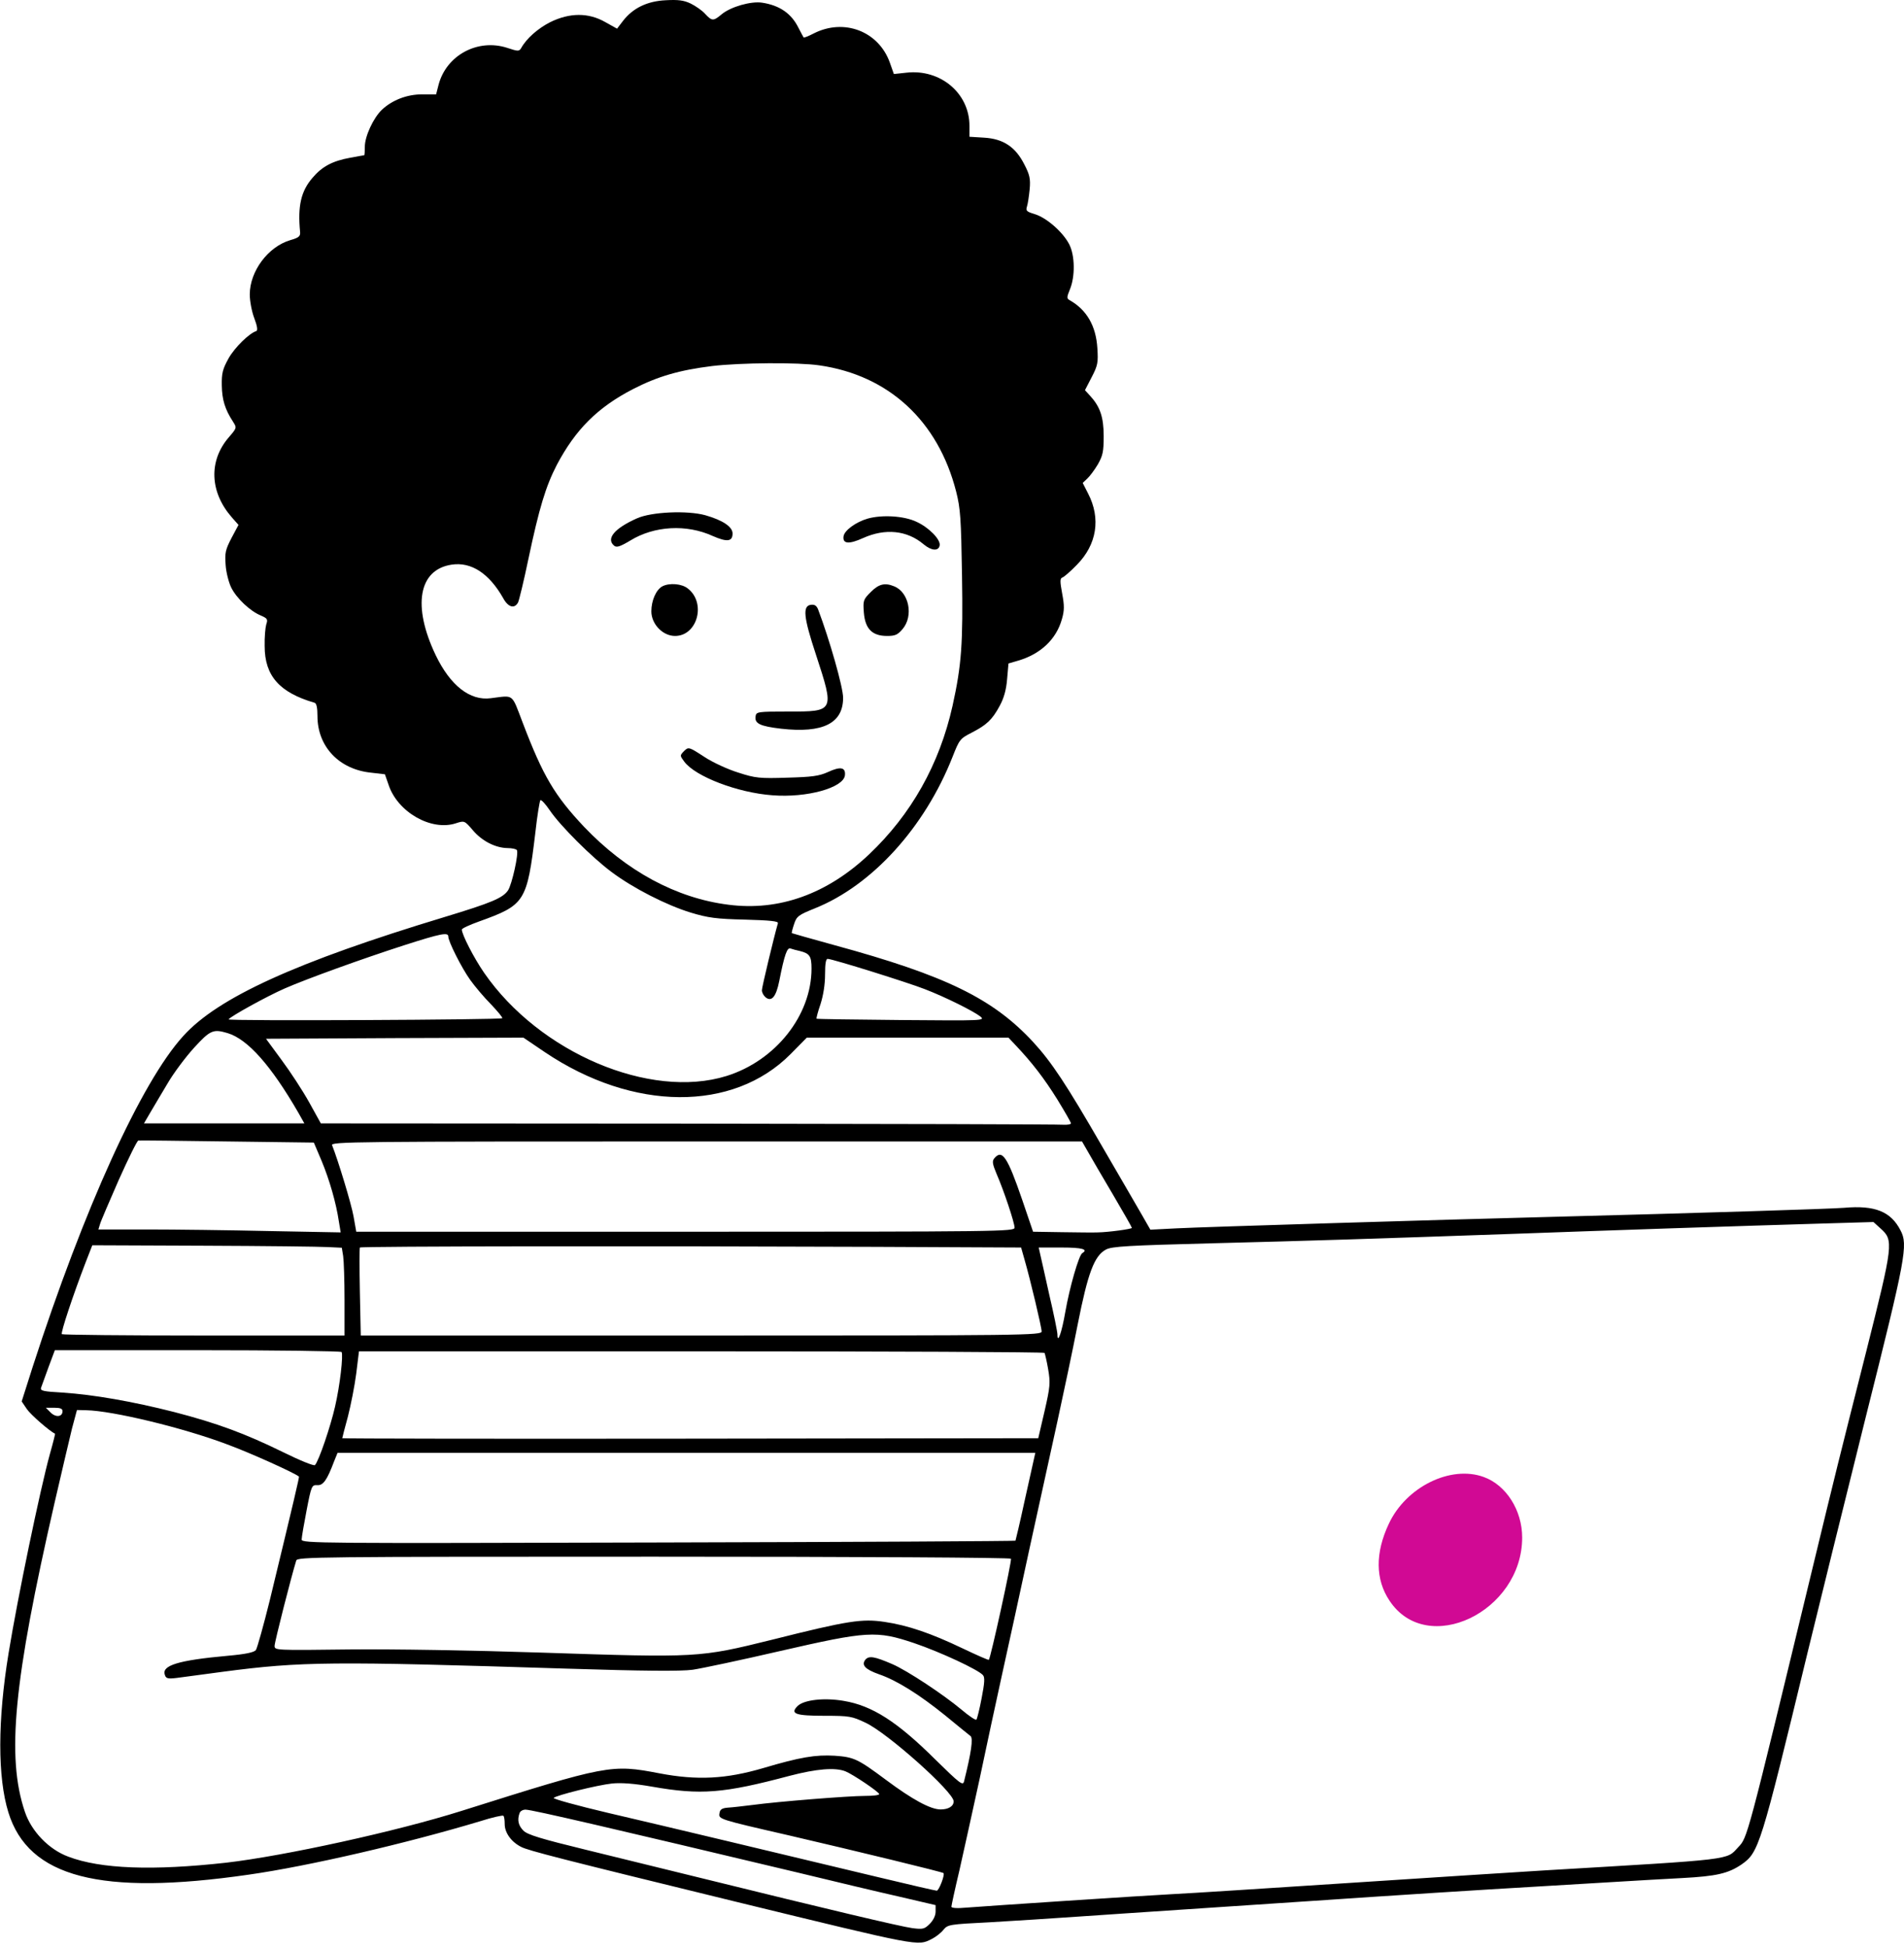 <svg width="352" height="360" viewBox="0 0 352 360" fill="none" xmlns="http://www.w3.org/2000/svg">
<path d="M127.716 0.669C128.633 1.128 129.843 1.962 130.385 2.588C131.636 3.922 131.886 3.922 133.43 2.63C135.098 1.253 138.852 0.169 140.937 0.502C144.149 1.003 146.317 2.504 147.61 5.132C148.069 6.05 148.528 6.842 148.57 6.925C148.653 7.009 149.487 6.675 150.447 6.175C156.035 3.339 162.417 5.758 164.502 11.555L165.253 13.682L167.589 13.432C173.845 12.723 179.225 17.227 179.225 23.233V25.277L181.936 25.444C185.481 25.652 187.734 27.154 189.36 30.366C190.361 32.284 190.528 33.035 190.361 34.953C190.236 36.205 190.028 37.664 189.861 38.165C189.611 38.957 189.777 39.124 191.321 39.583C193.489 40.25 196.492 42.878 197.66 45.13C198.745 47.216 198.786 51.136 197.785 53.514C197.201 54.932 197.201 55.182 197.744 55.474C200.913 57.267 202.623 60.228 202.874 64.358C203.041 66.985 202.957 67.527 201.831 69.696L200.58 72.115L201.539 73.158C203.374 75.16 204.042 77.079 204.042 80.624C204.042 83.502 203.875 84.211 202.957 85.837C202.332 86.88 201.456 88.048 200.997 88.465L200.163 89.257L201.164 91.218C203.541 95.806 202.79 100.644 199.078 104.397C197.91 105.607 196.701 106.65 196.409 106.733C195.95 106.9 195.95 107.442 196.367 109.694C196.784 111.905 196.784 112.823 196.326 114.407C195.283 118.161 192.363 120.914 188.151 122.123L186.441 122.624L186.19 125.502C186.024 127.504 185.607 129.005 184.814 130.465C183.438 133.009 182.437 133.969 179.601 135.428C177.473 136.513 177.348 136.721 176.097 139.891C170.967 152.904 161.249 163.623 150.655 167.877C147.652 169.087 147.277 169.337 146.818 170.755C146.526 171.631 146.317 172.382 146.401 172.465C146.484 172.507 149.988 173.508 154.242 174.676C174.888 180.306 183.563 184.561 190.987 192.569C194.407 196.281 197.118 200.368 203.833 212.005C206.919 217.26 210.131 222.89 211.049 224.434L212.675 227.27L217.555 227.019C222.226 226.769 267.355 225.393 285.581 224.934C314.527 224.183 338.3 223.433 340.928 223.224C346.6 222.724 349.561 223.891 351.355 227.395C352.773 230.064 352.356 232.316 344.89 262.054C341.011 277.653 336.173 297.173 334.171 305.431C325.454 341.467 325.162 342.343 321.951 344.595C319.49 346.263 317.279 346.764 311.023 347.097C307.937 347.264 302.681 347.556 299.345 347.765C296.008 347.973 289.71 348.349 285.372 348.599C272.485 349.35 258.804 350.225 242.83 351.31C234.572 351.852 223.311 352.603 217.805 352.978C212.3 353.354 203.958 353.896 199.245 354.229C194.532 354.563 187.233 355.022 182.979 355.272C175.555 355.647 175.221 355.689 174.429 356.648C173.97 357.232 173.011 357.983 172.26 358.358C169.591 359.693 170.3 359.818 136.057 351.477C103.608 343.552 97.602 342.009 96.351 341.342C94.516 340.424 93.306 338.714 93.306 337.129C93.306 336.42 93.223 335.711 93.056 335.586C92.931 335.461 91.012 335.878 88.802 336.587C75.205 340.674 57.104 344.887 45.968 346.472C18.565 350.434 5.26 346.972 1.548 334.96C-0.454 328.495 -0.454 317.943 1.59 305.514C3.258 295.296 7.388 275.401 9.223 268.728C9.807 266.684 10.224 264.974 10.182 264.974C9.223 264.557 5.677 261.47 4.968 260.428L4.009 259.01L6.053 252.587C15.521 223.349 26.114 199.993 33.872 191.484C40.295 184.352 54.81 177.762 82.254 169.462C90.929 166.835 92.973 165.959 93.932 164.541C94.641 163.456 95.934 157.701 95.559 157.117C95.433 156.908 94.641 156.741 93.807 156.741C91.596 156.7 89.094 155.448 87.384 153.405C85.882 151.653 85.841 151.653 84.297 152.153C79.751 153.655 73.495 150.11 71.827 145.021L71.159 143.103L68.657 142.811C62.693 142.227 58.689 137.973 58.689 132.342C58.689 130.84 58.522 129.965 58.146 129.881C51.682 128.004 48.929 124.918 48.929 119.412C48.887 117.786 49.054 115.992 49.221 115.408C49.554 114.449 49.429 114.282 48.178 113.74C46.26 112.948 43.757 110.612 42.756 108.61C42.297 107.692 41.797 105.774 41.713 104.397C41.547 102.187 41.672 101.603 42.798 99.434L44.091 97.015L42.84 95.597C38.794 90.967 38.544 85.212 42.256 80.874C43.799 79.081 43.799 79.081 43.09 77.954C41.588 75.66 41.046 73.867 41.004 71.24C40.963 68.945 41.171 68.195 42.256 66.234C43.382 64.233 46.051 61.605 47.386 61.188C47.678 61.063 47.553 60.228 47.01 58.81C46.551 57.601 46.176 55.641 46.176 54.431C46.176 50.135 49.554 45.589 53.684 44.379C55.269 43.921 55.56 43.67 55.477 42.836C55.018 38.081 55.644 35.329 57.771 32.868C59.523 30.783 61.483 29.74 64.736 29.156C66.071 28.906 67.239 28.697 67.322 28.697C67.406 28.697 67.447 27.988 67.447 27.112C67.447 25.194 69.032 21.774 70.617 20.272C72.536 18.479 75.247 17.436 78.083 17.436H80.627L81.086 15.643C82.546 10.179 88.343 7.092 93.765 8.844C95.767 9.511 95.976 9.511 96.351 8.886C97.31 7.134 99.438 5.257 101.731 4.089C105.318 2.338 108.78 2.296 111.908 4.089L114.077 5.299L115.161 3.881C116.997 1.503 119.624 0.21 123.086 0.044C125.38 -0.081 126.423 0.044 127.716 0.669ZM131.636 67.653C125.63 68.403 121.668 69.529 117.038 71.907C110.49 75.285 106.403 79.373 102.941 85.921C100.897 89.883 99.688 93.845 97.686 103.313C96.852 107.317 95.976 110.946 95.767 111.363C95.1 112.572 93.932 112.239 93.014 110.529C90.428 105.982 87.133 103.814 83.505 104.356C77.374 105.273 76.206 111.988 80.544 121.081C83.255 126.711 86.883 129.547 90.72 129.047C95.1 128.505 94.516 128.046 96.643 133.593C100.397 143.436 102.524 147.023 107.988 152.821C115.745 160.954 125.005 166 134.681 167.21C143.982 168.419 152.907 165.25 160.665 157.909C168.464 150.527 173.678 141.267 176.097 130.465C177.765 122.916 178.057 118.995 177.849 106.274C177.682 95.806 177.557 93.97 176.764 90.842C173.428 77.788 164.294 69.363 151.489 67.527C147.569 66.944 136.933 67.027 131.636 67.653ZM98.979 153.822C97.436 166.709 97.06 167.252 88.593 170.296C86.842 170.922 85.382 171.589 85.382 171.798C85.382 172.715 87.634 177.095 89.511 179.806C99.729 194.571 120.166 203.246 134.305 198.866C143.398 196.03 150.029 187.647 150.029 179.013C150.029 176.719 149.696 176.219 147.861 175.76C147.277 175.635 146.484 175.426 146.151 175.301C145.525 175.051 145.024 176.427 144.065 181.307C143.481 184.227 142.647 185.228 141.521 184.31C141.146 183.977 140.854 183.434 140.854 183.017C140.854 182.433 143.106 173.091 143.815 170.63C143.94 170.255 142.397 170.088 137.726 169.963C132.429 169.838 130.885 169.629 127.716 168.67C123.211 167.293 117.08 164.165 113.118 161.204C109.447 158.493 103.567 152.612 101.648 149.776C100.856 148.608 100.063 147.732 99.896 147.899C99.771 148.066 99.312 150.735 98.979 153.822ZM74.663 174.717C66.78 177.262 56.645 180.932 52.641 182.684C49.471 184.06 42.589 187.855 42.256 188.398C42.047 188.731 92.514 188.481 92.848 188.189C92.973 188.064 92.013 186.938 90.762 185.603C89.469 184.31 87.759 182.267 86.925 181.099C85.34 178.888 82.879 174.008 82.879 173.091C82.879 172.257 81.545 172.507 74.663 174.717ZM152.532 180.098C152.532 181.975 152.198 183.977 151.698 185.562C151.197 186.98 150.905 188.189 150.947 188.273C151.03 188.356 158.079 188.439 166.629 188.523C181.853 188.648 182.186 188.648 181.227 187.855C179.934 186.855 174.762 184.269 170.967 182.809C167.881 181.599 154.033 177.262 153.032 177.22C152.699 177.178 152.532 178.012 152.532 180.098ZM35.833 193.695C34.248 195.446 32.037 198.408 30.953 200.285C29.868 202.12 28.408 204.539 27.783 205.623L26.615 207.625H41.421H56.27L55.143 205.623C50.097 196.906 45.801 192.068 42.089 190.942C39.419 190.149 38.877 190.358 35.833 193.695ZM146.151 194.821C135.515 205.54 117.038 205.415 100.772 194.487L96.768 191.776L72.953 191.859L49.179 191.985L52.057 195.905C53.642 198.032 55.936 201.536 57.145 203.705L59.314 207.625L127.299 207.667C164.669 207.709 195.908 207.792 196.618 207.875C197.368 207.917 197.994 207.792 197.994 207.625C197.994 207.417 196.826 205.415 195.45 203.162C193.031 199.284 190.778 196.364 187.775 193.194L186.441 191.776H167.797H149.154L146.151 194.821ZM21.944 218.094C20.192 222.098 18.607 225.768 18.482 226.269L18.19 227.228H27.282C32.287 227.228 42.339 227.353 49.68 227.52L62.984 227.77L62.651 225.768C62.15 222.348 60.899 218.01 59.439 214.507L58.021 211.17L42.005 210.962C33.163 210.837 25.781 210.753 25.572 210.795C25.364 210.795 23.737 214.09 21.944 218.094ZM61.4 211.671C62.484 214.382 64.945 222.473 65.362 224.809L65.862 227.645H126.715C185.189 227.645 187.567 227.603 187.567 226.894C187.567 225.977 185.565 219.971 184.23 216.926C183.479 215.133 183.396 214.59 183.813 214.09C185.273 212.338 186.232 213.756 188.985 221.764L190.987 227.645L196.284 227.729C199.162 227.77 202.206 227.812 202.999 227.77C205.001 227.729 209.255 227.145 209.255 226.936C209.255 226.811 207.712 224.1 205.793 220.847C203.875 217.593 201.789 214.048 201.164 212.922L200.038 210.962H130.593C64.569 210.962 61.108 211.004 61.4 211.671ZM308.938 227.019C299.178 227.353 285.748 227.812 279.116 228.062C252.882 228.98 242.496 229.313 224.479 229.772C208.463 230.189 205.543 230.356 204.459 230.94C202.29 232.108 201.122 235.278 199.245 244.745C198.328 249.458 196.618 257.508 195.491 262.68C194.365 267.852 192.03 278.446 190.32 286.245C188.651 294.044 186.357 304.472 185.273 309.393C184.188 314.315 182.312 323.032 181.102 328.787C179.851 334.501 178.182 342.092 177.39 345.596C176.556 349.099 175.889 352.186 175.889 352.394C175.889 352.644 176.931 352.728 178.683 352.561C182.979 352.227 211.299 350.351 216.971 350.059C219.724 349.933 234.53 348.974 249.921 347.973C265.269 346.972 281.327 345.929 285.581 345.679C320.824 343.594 319.114 343.802 321.325 341.425C323.077 339.548 322.785 340.716 335.047 289.999C339.343 272.231 339.927 269.895 345.015 249.792C350.02 229.897 350.104 229.23 347.684 227.061L346.35 225.852L336.507 226.144C331.085 226.31 318.697 226.686 308.938 227.019ZM66.53 230.565C66.446 230.69 66.446 234.402 66.53 238.781L66.697 246.831H129.634C189.652 246.831 192.572 246.789 192.572 246.08C192.572 245.288 190.445 236.362 189.402 232.775L188.776 230.565L161.791 230.44C120.583 230.273 66.697 230.314 66.53 230.565ZM15.813 233.359C13.519 239.323 11.183 246.33 11.433 246.581C11.6 246.706 23.403 246.831 37.709 246.831H63.694V240.241C63.694 236.654 63.568 232.984 63.443 232.15L63.193 230.606L60.607 230.481C59.231 230.398 48.845 230.273 37.542 230.231L17.064 230.148L15.813 233.359ZM192.28 231.691C192.447 232.358 193.197 235.778 193.99 239.323C194.824 242.869 195.491 246.164 195.491 246.622C195.491 248.499 196.284 246.33 196.951 242.451C197.744 237.905 199.454 231.983 200.079 231.607C201.247 230.898 200.079 230.565 196.284 230.565H192.03L192.28 231.691ZM8.972 252.67C8.347 254.38 7.721 256.09 7.596 256.465C7.388 257.049 7.971 257.174 11.642 257.383C17.314 257.758 24.488 259.01 32.204 260.97C40.087 263.014 45.3 264.932 52.349 268.394C55.477 269.937 58.063 270.98 58.23 270.771C58.939 270.021 61.108 263.639 61.942 259.969C62.859 256.007 63.485 250.459 63.151 249.876C63.026 249.709 51.056 249.542 36.541 249.542H10.14L8.972 252.67ZM65.862 253.838C65.57 256.132 64.861 259.677 64.319 261.804C63.735 263.931 63.276 265.725 63.276 265.808C63.276 265.891 92.222 265.933 127.59 265.891L191.946 265.808L193.114 260.803C194.157 256.257 194.198 255.548 193.781 253.087C193.531 251.586 193.197 250.251 193.114 250.042C193.031 249.876 164.46 249.75 129.634 249.75H66.363L65.862 253.838ZM9.348 261.053C10.307 262.013 11.558 261.887 11.558 260.803C11.558 260.344 11.141 260.177 10.015 260.177H8.472L9.348 261.053ZM13.31 264.015C12.851 265.933 11.392 272.064 10.099 277.695C2.508 310.728 1.173 324.742 4.593 334.835C5.803 338.464 9.014 341.8 12.601 343.135C18.607 345.429 28.283 345.763 41.797 344.261C52.599 343.01 73.37 338.464 85.382 334.668C112.367 326.16 112.993 326.035 121.918 327.745C128.925 329.079 134.222 328.787 141.062 326.785C147.944 324.742 150.78 324.283 154.325 324.491C157.871 324.742 158.58 325.075 163.793 328.954C168.715 332.625 172.051 334.418 173.887 334.418C175.346 334.418 176.306 333.834 176.306 332.917C176.306 331.206 164.127 320.321 160.039 318.402C157.495 317.193 157.036 317.109 152.449 317.109C147.026 317.109 146.025 316.734 147.444 315.316C148.611 314.148 152.407 313.731 155.994 314.356C161.249 315.232 165.879 318.194 172.969 325.242C177.432 329.622 178.016 330.08 178.224 329.246C179.559 323.908 179.934 321.28 179.434 320.863C179.142 320.654 177.015 318.903 174.721 317.026C169.966 313.189 165.795 310.561 162.5 309.435C159.914 308.517 159.205 307.725 159.998 306.724C160.665 305.973 161.666 306.14 164.961 307.558C167.755 308.767 174.429 313.189 177.765 315.983C179.142 317.151 180.393 317.985 180.518 317.818C180.643 317.651 181.102 315.858 181.477 313.856C182.02 311.061 182.103 310.019 181.728 309.602C180.894 308.601 173.803 305.306 169.007 303.679C162.041 301.343 160.415 301.427 144.232 305.139C137.017 306.807 129.759 308.35 128.049 308.601C125.88 308.893 119.165 308.851 104.693 308.392C61.108 307.016 55.811 307.057 41.171 308.976C37.626 309.477 33.831 309.935 32.746 310.102C31.078 310.311 30.702 310.227 30.494 309.602C29.785 307.808 32.913 306.849 42.13 306.015C45.425 305.723 46.927 305.389 47.302 304.972C47.553 304.597 48.72 300.426 49.888 295.713C54.434 276.944 55.352 272.982 55.269 272.898C54.476 272.231 46.385 268.561 41.964 266.934C33.914 263.889 20.776 260.72 15.938 260.636L14.228 260.595L13.31 264.015ZM61.775 270.062C60.44 273.607 59.731 274.567 58.647 274.483C57.646 274.442 57.562 274.567 56.687 279.113C56.186 281.699 55.769 284.118 55.769 284.535C55.769 285.244 59.022 285.244 121.668 285.077C157.912 284.994 187.65 284.827 187.734 284.744C187.775 284.66 188.568 281.365 189.402 277.486C190.278 273.566 191.07 269.979 191.195 269.437L191.404 268.519H126.923H62.401L61.775 270.062ZM54.768 288.414C53.85 291.375 50.764 303.471 50.764 304.18C50.764 305.014 50.889 305.014 64.611 304.847C72.703 304.763 87.509 305.014 100.063 305.431C129.092 306.39 129.217 306.39 142.731 303.053C156.828 299.508 159.372 299.133 163.543 299.759C167.797 300.384 172.093 301.844 177.932 304.638C180.56 305.89 182.729 306.849 182.812 306.765C183.146 306.432 187.108 288.372 186.899 288.08C186.774 287.872 158.955 287.705 120.834 287.705C58.48 287.705 54.977 287.747 54.768 288.414ZM145.984 328.203C133.763 331.457 129.551 331.79 120.542 330.205C117.205 329.622 114.828 329.455 113.159 329.622C110.448 329.914 102.858 331.79 102.357 332.291C102.19 332.458 106.695 333.709 112.367 335.044C122.961 337.504 143.857 342.509 162.333 346.93C168.047 348.307 172.969 349.433 173.178 349.433C173.595 349.433 174.721 346.472 174.429 346.18C174.22 345.971 158.413 342.134 145.859 339.214C132.762 336.211 132.846 336.211 133.013 335.127C133.096 334.418 133.471 334.168 134.597 334.084C135.39 334.043 137.475 333.792 139.185 333.584C143.815 332.958 156.911 331.916 159.914 331.916C161.374 331.916 162.542 331.79 162.542 331.582C162.542 331.206 157.662 327.912 156.286 327.369C154.367 326.619 150.947 326.911 145.984 328.203ZM96.059 335.085C95.6 336.337 95.809 337.379 96.768 338.339C97.519 339.089 99.98 339.84 108.363 341.884C114.16 343.302 124.212 345.763 130.635 347.348C152.615 352.77 166.504 356.065 168.673 356.356C170.633 356.607 170.925 356.523 171.885 355.564C172.552 354.897 172.969 354.021 172.969 353.312V352.102L166.171 350.517C162.458 349.683 154.075 347.681 147.527 346.096C113.034 337.88 98.478 334.501 97.227 334.46C96.726 334.418 96.184 334.71 96.059 335.085Z" fill="black"/>
<path d="M130.385 95.222C133.596 96.139 135.432 97.349 135.432 98.6C135.432 100.101 134.431 100.226 131.761 99.059C126.923 96.848 120.959 97.182 116.538 99.893C114.578 101.061 113.994 101.227 113.535 100.852C111.992 99.559 113.618 97.641 117.747 95.805C120.417 94.596 127.048 94.304 130.385 95.222Z" fill="black"/>
<path d="M169.425 96.431C171.719 97.474 173.929 99.726 173.721 100.811C173.512 101.895 172.219 101.812 170.759 100.602C167.715 98.016 163.669 97.599 159.582 99.434C156.912 100.644 155.744 100.519 155.953 99.101C156.12 98.016 158.247 96.473 160.416 95.847C163.127 95.097 167.131 95.347 169.425 96.431Z" fill="black"/>
<path d="M165.295 108.36C168.047 109.444 168.923 113.823 166.879 116.242C165.962 117.327 165.503 117.535 164.002 117.535C161.249 117.535 159.956 116.242 159.706 113.239C159.539 110.987 159.581 110.82 160.999 109.402C162.458 107.943 163.585 107.651 165.295 108.36Z" fill="black"/>
<path d="M127.174 108.777C130.594 111.446 128.926 117.535 124.797 117.535C122.503 117.535 120.417 115.325 120.417 112.989C120.417 110.987 121.293 108.985 122.461 108.36C123.754 107.692 126.048 107.859 127.174 108.777Z" fill="black"/>
<path d="M151.24 112.614C153.367 118.245 155.869 127.003 155.869 128.964C155.869 133.677 152.157 135.553 144.399 134.678C140.479 134.219 139.478 133.718 139.686 132.384C139.811 131.549 140.062 131.508 145.734 131.508C154.284 131.508 154.284 131.508 150.864 121.039C148.529 113.99 148.362 111.988 149.905 111.78C150.572 111.696 150.948 111.905 151.24 112.614Z" fill="black"/>
<path d="M130.218 139.891C131.803 140.934 134.639 142.227 136.558 142.811C139.644 143.812 140.478 143.895 145.525 143.728C150.113 143.603 151.406 143.436 153.074 142.686C155.41 141.601 156.369 141.81 156.202 143.311C155.91 145.605 149.154 147.482 142.814 146.982C136.391 146.523 128.55 143.52 126.506 140.767C125.672 139.641 125.672 139.641 126.464 138.807C127.299 138.014 127.34 138.014 130.218 139.891Z" fill="black"/>
<path d="M274.32 272.982C278.449 274.483 281.41 279.113 281.41 284.159C281.41 297.923 263.809 306.307 256.886 295.838C254.258 291.917 254.216 286.996 256.761 281.615C259.93 274.817 268.189 270.729 274.32 272.982Z" fill="#D10994"/>
</svg>
